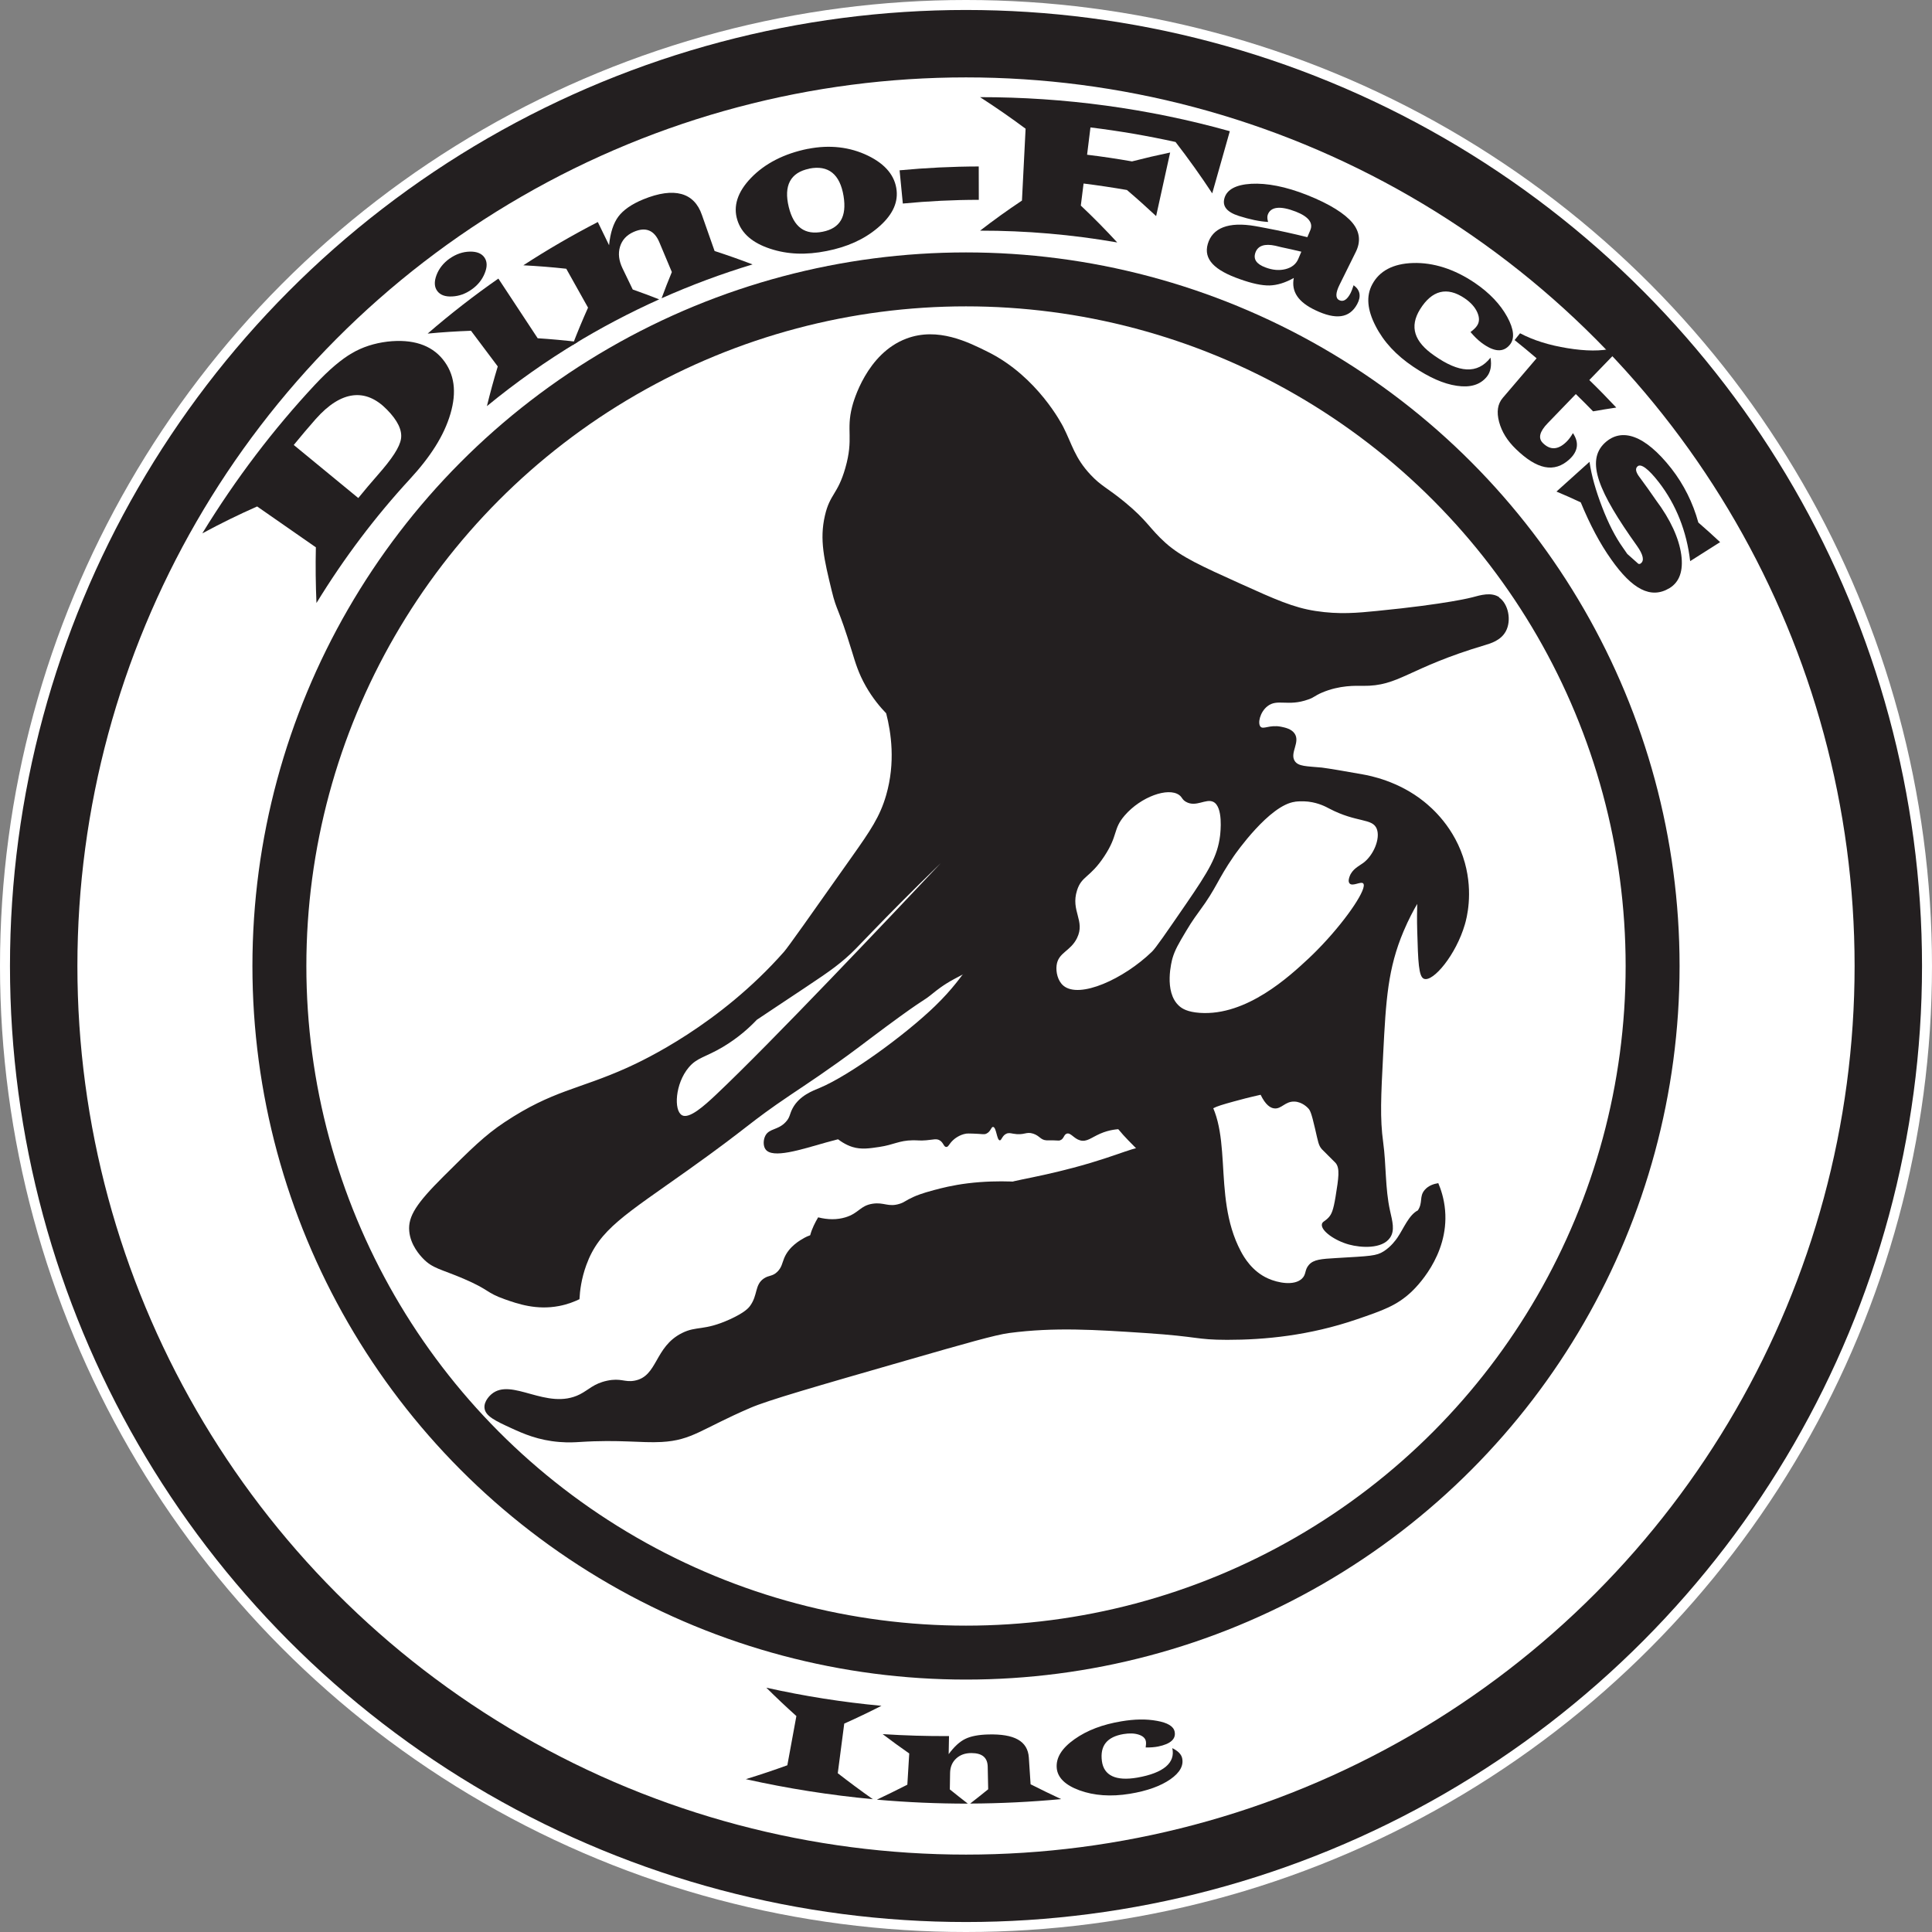 <?xml version="1.0" encoding="UTF-8"?>
<svg id="Layer_1" data-name="Layer 1" xmlns="http://www.w3.org/2000/svg" viewBox="0 0 286.56 286.56">
  <rect x="0" y="0" width="286.56" height="286.56" fill="#808080" stroke="none"/>
  <defs>
    <style>
      .cls-1 {
        stroke-width: 8px;
      }

      .cls-1, .cls-2 {
        fill: none;
        stroke: #231f20;
        stroke-miterlimit: 10;
      }

      .cls-3 {
        fill: #231f20;
      }

      .cls-2 {
        stroke-width: 10px;
      }

      .cls-4 {
        fill: #fff;
      }
    </style>
  </defs>
  <circle class="cls-4" cx="143.28" cy="143.28" r="143.28"/>
  <g>
    <circle class="cls-2" cx="143.28" cy="143.28" r="136.8"/>
    <circle class="cls-1" cx="143.28" cy="143.28" r="101.84"/>
    <g>
      <path class="cls-3" d="M113.65,250.32c5.65,1.26,11.35,2.16,17.09,2.69-1.8.92-3.64,1.8-5.52,2.64-.32,2.45-.64,4.9-.96,7.36,1.69,1.31,3.42,2.6,5.2,3.85-6.32-.59-12.61-1.58-18.84-2.97,2.09-.64,4.14-1.33,6.16-2.06.45-2.43.9-4.86,1.34-7.3-1.54-1.38-3.03-2.79-4.47-4.22Z"/>
      <path class="cls-3" d="M130.91,257.21c3.28.21,6.57.31,9.85.29-.02.89-.03,1.79-.05,2.68.81-1.1,1.62-1.85,2.46-2.26.84-.41,1.97-.62,3.42-.66,3.84-.1,5.84.96,6.01,3.42.09,1.32.17,2.64.26,3.97,1.49.75,3,1.49,4.53,2.2-4.49.42-8.99.64-13.49.66.9-.7,1.79-1.41,2.67-2.12-.02-1.12-.05-2.24-.07-3.35-.03-1.37-.84-2.02-2.43-2.02-.92,0-1.67.27-2.25.81-.58.54-.88,1.24-.9,2.12-.01.82-.03,1.64-.04,2.46.88.71,1.76,1.41,2.67,2.11-4.5,0-9-.19-13.49-.59,1.53-.72,3.03-1.46,4.52-2.22.09-1.54.18-3.09.28-4.63-1.34-.93-2.65-1.89-3.93-2.86Z"/>
      <path class="cls-3" d="M173.88,259.29c.84.41,1.33.9,1.46,1.49.24,1.09-.33,2.14-1.75,3.13-1.42.99-3.44,1.73-6.02,2.15-2.8.46-5.31.27-7.45-.51-2.14-.78-3.25-1.9-3.38-3.29-.14-1.56.76-2.97,2.64-4.3,1.88-1.33,4.18-2.19,6.95-2.65,1.96-.33,3.7-.36,5.27-.07,1.57.28,2.45.8,2.62,1.58.24,1.09-.57,1.85-2.45,2.23-.51.1-1.12.15-1.84.14.06-.38.07-.68.03-.92-.09-.46-.45-.79-1.08-.99-.63-.2-1.37-.22-2.23-.08-2.45.41-3.52,1.72-3.21,4.03.29,2.11,2.04,2.98,5.25,2.43,3.94-.69,5.66-2.23,5.19-4.36Z"/>
    </g>
    <g>
      <path class="cls-3" d="M30.03,79.07c4.96-8.1,10.56-15.44,16.69-22.01,2.1-2.25,3.95-3.79,5.49-4.68,1.54-.9,3.29-1.47,5.25-1.71,3.79-.43,6.48.53,8.17,2.57,1.81,2.2,2.13,4.9,1.18,8.14-.95,3.24-2.96,6.37-6.04,9.71-5.07,5.5-9.71,11.62-13.83,18.35-.12-2.73-.15-5.49-.09-8.26-2.9-2.02-5.81-4.04-8.71-6.06-2.7,1.19-5.4,2.51-8.09,3.97ZM53.14,73.87c.95-1.17,1.92-2.31,2.9-3.43,2.08-2.36,3.25-4.1,3.44-5.37.19-1.26-.5-2.71-2.09-4.32-3.12-3.2-6.75-2.89-10.55,1.39-1.11,1.26-2.2,2.55-3.27,3.86,3.19,2.62,6.38,5.25,9.57,7.87Z"/>
      <path class="cls-3" d="M73.92,41.32c1.94,2.95,3.89,5.9,5.83,8.85,2.01.13,3.99.31,5.95.55-4.67,2.81-9.18,5.99-13.48,9.52.48-1.96,1.01-3.92,1.61-5.89-1.32-1.76-2.65-3.53-3.97-5.29-2.12.08-4.27.21-6.43.42,3.37-2.92,6.88-5.64,10.49-8.16ZM66.71,38.34c.94-.66,1.94-1,2.99-1.02,1.05-.02,1.77.29,2.18.91.4.61.4,1.39,0,2.34-.39.95-1.03,1.74-1.93,2.37-.9.64-1.85.98-2.87,1.03-1.02.06-1.76-.2-2.21-.79-.45-.59-.5-1.38-.13-2.37.37-.98,1.03-1.81,1.96-2.47Z"/>
      <path class="cls-3" d="M77.64,39.34c3.58-2.33,7.26-4.46,11.03-6.41.56,1.15,1.11,2.29,1.67,3.44.18-1.85.65-3.27,1.38-4.25.73-.97,1.96-1.84,3.69-2.55,4.63-1.89,7.57-.99,8.7,2.31.63,1.78,1.25,3.56,1.88,5.35,1.91.62,3.79,1.28,5.63,1.99-4.58,1.38-9.09,3.06-13.49,5.02.48-1.3.98-2.6,1.52-3.89-.62-1.47-1.23-2.94-1.85-4.41-.75-1.8-2.03-2.33-3.82-1.54-1.04.46-1.72,1.2-2.02,2.2-.3,1-.17,2.06.37,3.19.51,1.05,1.02,2.1,1.52,3.15,1.33.47,2.63.95,3.92,1.46-4.4,1.98-8.7,4.24-12.86,6.79.71-1.86,1.48-3.71,2.31-5.56-1.08-1.92-2.15-3.85-3.23-5.77-2.09-.23-4.21-.4-6.36-.51Z"/>
      <path class="cls-3" d="M119.84,22.08c3.22-.64,6.24-.28,8.9,1.01,2.66,1.29,4.03,3.05,4.25,5.16.21,2.02-.78,3.84-2.81,5.55-2.04,1.72-4.52,2.83-7.56,3.43-3.05.61-5.8.52-8.39-.34-2.58-.85-4.24-2.23-4.87-4.27-.63-2.02,0-4.13,2.05-6.25,2.04-2.11,4.89-3.59,8.44-4.3ZM120.03,25.02c-2.8.57-3.81,2.51-3.04,5.68.74,3.02,2.41,4.2,5.04,3.67,2.56-.51,3.59-2.23,3.09-5.29-.53-3.23-2.24-4.64-5.1-4.07Z"/>
      <path class="cls-3" d="M133.44,25.26c3.9-.37,7.82-.56,11.73-.57,0,1.65,0,3.3.01,4.95-3.76,0-7.52.19-11.27.55-.16-1.64-.32-3.28-.48-4.93Z"/>
      <path class="cls-3" d="M145.34,14.41c12.49-.01,24.98,1.67,37.07,5.05-.87,3.07-1.74,6.15-2.61,9.22-1.69-2.57-3.51-5.12-5.44-7.62-4.17-.92-8.38-1.64-12.62-2.16-.17,1.35-.34,2.7-.5,4.05,2.23.27,4.44.6,6.66.99,1.86-.48,3.75-.92,5.66-1.32-.69,3.14-1.39,6.29-2.08,9.43-1.4-1.31-2.84-2.6-4.33-3.87-2.14-.37-4.28-.69-6.43-.96-.14,1.09-.27,2.18-.41,3.27,1.89,1.78,3.69,3.61,5.4,5.47-6.72-1.17-13.53-1.76-20.34-1.75,1.99-1.54,4.06-3.03,6.21-4.46.18-3.55.36-7.1.54-10.66-2.18-1.62-4.44-3.19-6.77-4.69Z"/>
      <path class="cls-3" d="M200.78,42.31c.97.71,1.14,1.65.52,2.8-1.14,2.11-3.18,2.34-6.2.9-2.52-1.19-3.6-2.74-3.2-4.78-1.27.71-2.47,1.08-3.61,1.11-1.14.02-2.58-.29-4.35-.92-3.82-1.33-5.45-2.97-4.8-5.23.69-2.36,3.04-3.35,7.06-2.65.52.09,1.04.19,1.56.29,2.05.39,4.1.84,6.15,1.35.15-.35.29-.7.44-1.04.45-1.07-.26-2.01-2.15-2.75-2.34-.91-3.74-.72-4.16.46-.1.28-.08.64.05,1.07-1.29-.07-2.73-.38-4.34-.89-1.78-.57-2.49-1.44-2.13-2.66.37-1.25,1.69-1.98,3.98-2.11,2.29-.12,5.08.4,8.28,1.67,3.38,1.34,5.61,2.78,6.72,4.12,1.11,1.35,1.25,2.8.49,4.33-.8,1.61-1.59,3.22-2.39,4.83-.62,1.25-.64,2.02-.06,2.31.6.3,1.17-.05,1.69-1.06.11-.22.26-.59.43-1.12ZM193.01,37.33c-.99-.24-1.99-.46-2.98-.67-.29-.07-.57-.14-.86-.21-1.61-.35-2.6,0-2.96,1.01-.35.98.14,1.7,1.47,2.2,1.07.41,2.06.49,2.99.26.93-.24,1.57-.74,1.9-1.53.15-.35.3-.71.45-1.06Z"/>
      <path class="cls-3" d="M221.08,53.06c.19,1.19,0,2.12-.53,2.79-.99,1.24-2.49,1.67-4.48,1.37-1.99-.29-4.1-1.25-6.44-2.82-2.53-1.7-4.38-3.67-5.6-6.05-1.22-2.37-1.44-4.42-.49-6.18,1.05-1.96,3.05-3.07,6.05-3.16,3-.09,6.13.89,9.19,2.97,2.16,1.47,3.76,3.17,4.77,5.01,1.01,1.84,1.13,3.22.42,4.11-.99,1.24-2.39,1.12-4.25-.28-.5-.38-1.04-.9-1.61-1.57.43-.32.75-.62.94-.9.39-.54.42-1.21.08-1.99-.34-.79-.98-1.5-1.89-2.12-2.63-1.78-4.86-1.18-6.61,1.63-1.61,2.6-.87,4.82,2.12,6.88,3.66,2.56,6.37,2.78,8.32.31Z"/>
      <path class="cls-3" d="M239.86,52.1c-1.38,1.42-2.75,2.85-4.13,4.27,1.36,1.32,2.69,2.68,4,4.08-1.16.17-2.3.36-3.44.56-.84-.87-1.7-1.72-2.56-2.56-1.39,1.44-2.79,2.88-4.18,4.33-1.2,1.24-1.43,2.21-.72,2.92,1.09,1.09,2.25,1.05,3.5-.16.35-.34.67-.77.97-1.3.94,1.4.76,2.69-.49,3.86-2.28,2.11-4.86,1.51-7.95-1.48-1.28-1.23-2.11-2.56-2.51-4.04-.39-1.47-.23-2.66.54-3.56,1.67-1.96,3.34-3.92,5.02-5.88-1.07-.92-2.16-1.82-3.26-2.7.27-.34.54-.67.81-1.01,1.99,1.05,4.31,1.77,7.02,2.21,2.71.44,5,.48,6.88,0,.16.16.33.32.49.48Z"/>
      <path class="cls-3" d="M255.15,80.4c-1.49.94-2.98,1.88-4.46,2.83-.51-4.43-2.1-8.4-4.62-11.67-1.59-2.05-2.67-2.82-3.17-2.4-.41.34-.28.91.37,1.73.8,1.08,1.58,2.18,2.35,3.3,2.18,2.91,3.41,5.67,3.75,8.08.33,2.42-.28,4.07-1.74,4.96-2.8,1.69-5.56.13-8.64-4.24-1.7-2.39-3.17-5.19-4.53-8.48-1.2-.56-2.4-1.1-3.6-1.6,1.63-1.47,3.27-2.94,4.9-4.41.3,2.07.94,4.29,1.87,6.71.93,2.42,1.94,4.41,3.08,6.01.22.31.43.63.65.94.55.48,1.09.96,1.64,1.46.13.05.24.04.34-.04.58-.39.41-1.28-.54-2.62-5.69-7.97-7.64-12.58-4.77-15.27,2.49-2.3,5.92-1.22,9.87,3.8,1.85,2.38,3.2,5.08,4,8.01,1.09.94,2.17,1.92,3.24,2.92Z"/>
    </g>
    <g>
      <path class="cls-3" d="M222.4,88.6c-1.2-.82-2.78-.34-4.04,0,0,0-3.64.99-14.15,2.02-2.82.28-5.56.55-9.1,0-3.25-.5-5.92-1.69-11.12-4.04-5.87-2.65-8.8-3.98-11.12-6.06-2.41-2.17-2.65-3.26-6.06-6.06-2.57-2.11-3.47-2.35-5.05-4.04-2.35-2.5-2.74-4.5-4.04-7.07-.18-.35-3.81-7.46-11.12-11.12-3-1.5-7.49-3.75-12.13-2.02-5.94,2.21-7.9,9.39-8.08,10.11-.92,3.58.26,4.66-1.01,9.1-1.14,3.97-2.28,3.8-3.03,7.07-.82,3.56-.11,6.5,1.01,11.12.78,3.22.91,2.18,3.03,9.1.49,1.6.94,3.15,2.02,5.05,1.04,1.84,2.2,3.18,3.03,4.04.73,2.84,1.4,7.27,0,12.13-.92,3.2-2.36,5.29-5.05,9.1-6.33,8.97-9.5,13.46-10.11,14.15-9.56,10.83-20.83,16.09-23.24,17.18-7.29,3.28-11.02,3.33-18.19,8.08-2.97,1.97-5.01,4.01-9.1,8.08-3.94,3.93-5.25,5.87-5.05,8.08.18,2.09,1.63,3.63,2.02,4.04,1.44,1.52,2.67,1.58,6.06,3.03,3.93,1.69,3.25,2.03,6.06,3.03,1.97.7,4.74,1.65,8.08,1.01,1.32-.25,2.36-.69,3.03-1.01.06-1.24.28-3.04,1.01-5.05,1.92-5.31,5.72-7.43,15.16-14.15,9.24-6.58,8.75-6.8,15.16-11.12,2.35-1.58,5.68-3.75,10.11-7.07,1.12-.84,2.07-1.57,4.04-3.03,6.29-4.65,5.08-3.43,7.07-5.05.31-.25,1.4-1.15,3.03-2.02,1.62-.87,2.44-1.31,3.03-1.01,1.32.66,1.5,4.58,0,7.07-.3.5-.73,1.04-1.01,2.02-.13.46-.54,1.88,0,3.03.5,1.07,1.45,1.14,3.03,2.02,3.17,1.77,4.56,4.38,5.05,4.04.3-.2-.35-1.02,0-2.02.1-.27.45-1.09,3.03-2.02,1.94-.71,3.25-1.18,5.05-1.01,1.32.12,2.56.76,5.05,2.02,1.68.85,2.54,1.3,3.03,2.02,1.07,1.56.11,2.55,1.01,4.04,1.14,1.87,4.04,2.59,6.06,2.02.55-.16,1.04-.44,2.02-1.01,1.6-.93,1.84-1.39,3.03-2.02.64-.34,1.45-.57,3.03-1.01,1-.28,2.38-.64,4.04-1.01.74,1.53,1.46,1.96,2.02,2.02,1.08.13,1.61-1.08,3.03-1.01,1.13.06,1.9.88,2.02,1.01.26.28.45.6,1.01,3.03.46,1.97.5,2.45,1.01,3.03.04.05.03.03,1.01,1.01.67.67,1,1,1.01,1.01.68.78.46,2.22,0,5.05-.33,2-.59,2.56-1.01,3.03-.53.59-.93.61-1.01,1.01-.19.98,1.95,2.47,4.04,3.03,1.73.47,4.88.69,6.06-1.01.76-1.09.35-2.45,0-4.04-.73-3.3-.55-6.75-1.01-10.11-.49-3.57-.33-6.76,0-13.14.41-8.05.69-12.65,3.03-18.19.74-1.75,1.49-3.14,2.02-4.04-.03.94-.05,2.34,0,4.04.13,4.52.2,6.78,1.01,7.07,1.36.5,4.75-3.57,6.06-8.08.25-.85,1.25-4.55,0-9.1-1.46-5.32-5.05-8.28-6.06-9.1-3.79-3.05-8.03-3.85-9.1-4.04-5.21-.93-6.06-1.01-6.06-1.01-2.25-.21-3.52-.15-4.04-1.01-.72-1.2.87-2.77,0-4.04-.48-.7-1.43-.89-2.02-1.01-1.68-.33-2.61.45-3.03,0-.46-.49-.09-2.16,1.01-3.03,1.48-1.18,3.04.08,6.06-1.01,1-.36.89-.52,2.02-1.01,2.66-1.14,5.07-1.02,6.06-1.01,5.48.07,6.58-2.61,18.19-6.06.76-.23,2.3-.67,3.03-2.02.88-1.6.4-4.09-1.01-5.05ZM101.14,165.4c-1.22-.69-1.01-4.67,1.01-7.07,1.24-1.48,2.43-1.48,5.05-3.03,2.34-1.39,4-2.93,5.05-4.04.58-.39,1.67-1.11,3.03-2.02,6.49-4.32,8.05-5.29,10.11-7.07,1.23-1.07,1.63-1.55,4.04-4.04,2.35-2.43,5.76-5.9,10.11-10.11-7.24,7.68-25.18,26.66-33.35,34.36-1.76,1.66-3.97,3.64-5.05,3.03ZM170.87,141.15c-4.2,4.07-10.77,7.04-13.14,5.05-.85-.71-1.14-2.05-1.01-3.03.25-1.92,2.06-2.05,3.03-4.04,1.26-2.58-.98-3.99,0-7.07.69-2.17,1.9-1.81,4.04-5.05,2.1-3.18,1.24-3.99,3.03-6.06,2.4-2.78,6.45-4.22,8.08-3.03.47.34.41.67,1.01,1.01,1.48.85,2.95-.53,4.04,0,1.51.73,1.07,4.54,1.01,5.05-.38,3.04-1.67,5.19-5.05,10.11-2.99,4.35-4.49,6.53-5.05,7.07ZM192.09,118.91c1.02-.13,2.02,0,2.02,0,1.52.19,2.58.77,3.03,1.01,4.11,2.16,6.44,1.39,7.07,3.03.55,1.42-.48,3.92-2.02,5.05-.63.46-1.64.92-2.02,2.02-.07.19-.25.72,0,1.01.44.51,1.67-.35,2.02,0,.66.65-2.23,5.04-6.06,9.1-.49.51-1.11,1.17-2.02,2.02-2.82,2.63-9.21,8.58-16.17,8.08-1.81-.13-2.59-.62-3.03-1.01-2.37-2.1-1.09-6.78-1.01-7.07.36-1.24.91-2.18,2.02-4.04.92-1.56,1.73-2.63,2.02-3.03,2.53-3.43,2.61-4.54,5.05-8.08.26-.38,5.31-7.62,9.1-8.08Z"/>
      <path class="cls-3" d="M146.73,141.15c-2.56-.05-2.72,2.93-8.05,8.08-4.46,4.31-12.71,10.3-17.1,12.13-.96.4-3.01,1.13-4.02,3.03-.46.86-.36,1.32-1.01,2.02-1.13,1.23-2.44.94-3.02,2.02-.32.6-.36,1.5,0,2.02,1.01,1.47,5.26.06,9.05-1.01,6.22-1.75,11.61-2.69,14.08-3.03,4.04-.56,9.07-.37,19.11,0,4.38.16,6.9.34,10.06-1.01,3.37-1.44,7.59-4.68,7.04-7.07-.72-3.16-8.82-.65-16.1-6.06-6.27-4.67-6.31-11.04-10.06-11.12Z"/>
      <path class="cls-3" d="M162.78,161.36c-.48,1.77,1.02,3.6,3.03,6.06,2.18,2.66,3.55,3.27,5.05,6.06.96,1.79,1.01,2.67,1.01,3.03,0,2.12-1.43,4.07-3.03,5.05-2.71,1.66-6,.64-8.08,0-3.68-1.14-4.11-2.63-7.07-3.03-1.67-.23-2.55.11-6.06,1.01,0,0-5.82,1.49-14.15,3.03-3.84.71-5.75,1.06-7.07,1.01-3.42-.14-5.02-1.13-7.07,0-.63.35-2.3,1.27-3.03,3.03-.3.73-.36,1.38-1.01,2.02-.73.72-1.25.48-2.02,1.01-1.36.94-.86,2.44-2.02,4.04-.23.32-.79,1-3.03,2.02-3.87,1.75-4.87.92-7.07,2.02-4.13,2.06-3.58,6.45-7.07,7.07-1.46.26-1.99-.43-4.04,0-2.01.43-2.72,1.35-4.04,2.02-4.9,2.48-10.14-2.6-13.14,0-.13.11-1.11.98-1.01,2.02.11,1.22,1.64,1.93,4.04,3.03,1.73.79,3.93,1.77,7.07,2.02,1.39.11,2.41.04,3.03,0,5.94-.38,9.08.17,12.13,0,4.53-.25,5.86-1.91,13.14-5.05,2.64-1.14,9.51-3.12,23.24-7.07,8.72-2.51,13.12-3.77,15.16-4.04,6.75-.89,12.76-.49,20.21,0,8.11.54,7.39,1,12.13,1.01,5.59,0,12.18-.63,19.2-3.03,3.93-1.34,5.95-2.06,8.08-4.04.61-.57,5.63-5.36,5.05-12.13-.15-1.77-.64-3.17-1.01-4.04-.63.1-1.45.34-2.02,1.01-.84.99-.23,1.85-1.01,3.03,0,0,0,0,0,0-1.34.67-2.13,2.73-3.03,4.04-.21.3-.91,1.31-2.02,2.02-1.11.71-1.98.71-7.07,1.01-2.22.13-3.34.21-4.04,1.01-.67.76-.36,1.38-1.01,2.02-1.15,1.13-3.58.66-5.05,0-2.36-1.05-3.57-3.15-4.04-4.04-4.51-8.53-.59-18.56-6.06-24.25-2.91-3.02-7.68-4-11.12-3.03-.59.17-3.48.98-4.04,3.03Z"/>
      <path class="cls-3" d="M120.34,185.61c-.81-1.41.07-3.46,1.01-5.05,1.46.37,2.81.37,4.04,0,2.02-.61,2.16-1.73,4.04-2.02,1.72-.26,2.32.56,4.04,0,.76-.25.76-.44,2.02-1.01.37-.17,1.22-.53,3.03-1.01,1.09-.29,2.77-.73,5.05-1.01,4.73-.58,9.1-.13,9.1,0,0,.1-2.99.28-3.03,0-.06-.37,5.03-.91,12.13-3.03,6.05-1.81,7.4-2.92,9.1-2.02,2.92,1.55,4.33,7.71,2.02,11.12-3.05,4.5-10.37.89-26.27,2.02-14.98,1.06-24.34,5.39-26.27,2.02Z"/>
    </g>
    <path class="cls-3" d="M122.39,168.15c.66.99,1.33,1.99,1.99,2.98"/>
    <path class="cls-3" d="M122.39,166.16c.2-5.09,27.36-9.87,40.79-2.98,1.91.98,5.3,3.1,4.97,3.98-.24.65-2.21-.21-4.97.99-1.32.58-2,1.27-2.98.99-.94-.26-1.4-1.2-1.99-.99-.45.16-.39.79-.99.99-.19.06-.24.02-.99,0-.63-.02-.78.01-.99,0-.92-.05-1.01-.67-1.99-.99-1.09-.36-1.31.3-2.98,0-.35-.06-.65-.15-.99,0-.64.27-.72,1.01-.99.99-.45-.03-.5-1.94-.99-1.99-.3-.03-.33.68-.99.99-.38.18-.56.04-1.99,0-.56-.02-.83-.02-.99,0-1.08.16-1.83.84-1.99.99-.6.57-.67,1.01-.99.99-.39-.01-.4-.65-.99-.99-.49-.28-.91-.09-1.99,0-.93.08-1.2-.01-1.99,0-2.06.03-2.8.67-4.97.99-1.41.21-2.67.41-3.98,0-1.94-.6-4.04-2.53-3.98-3.98Z"/>
  </g>
</svg>